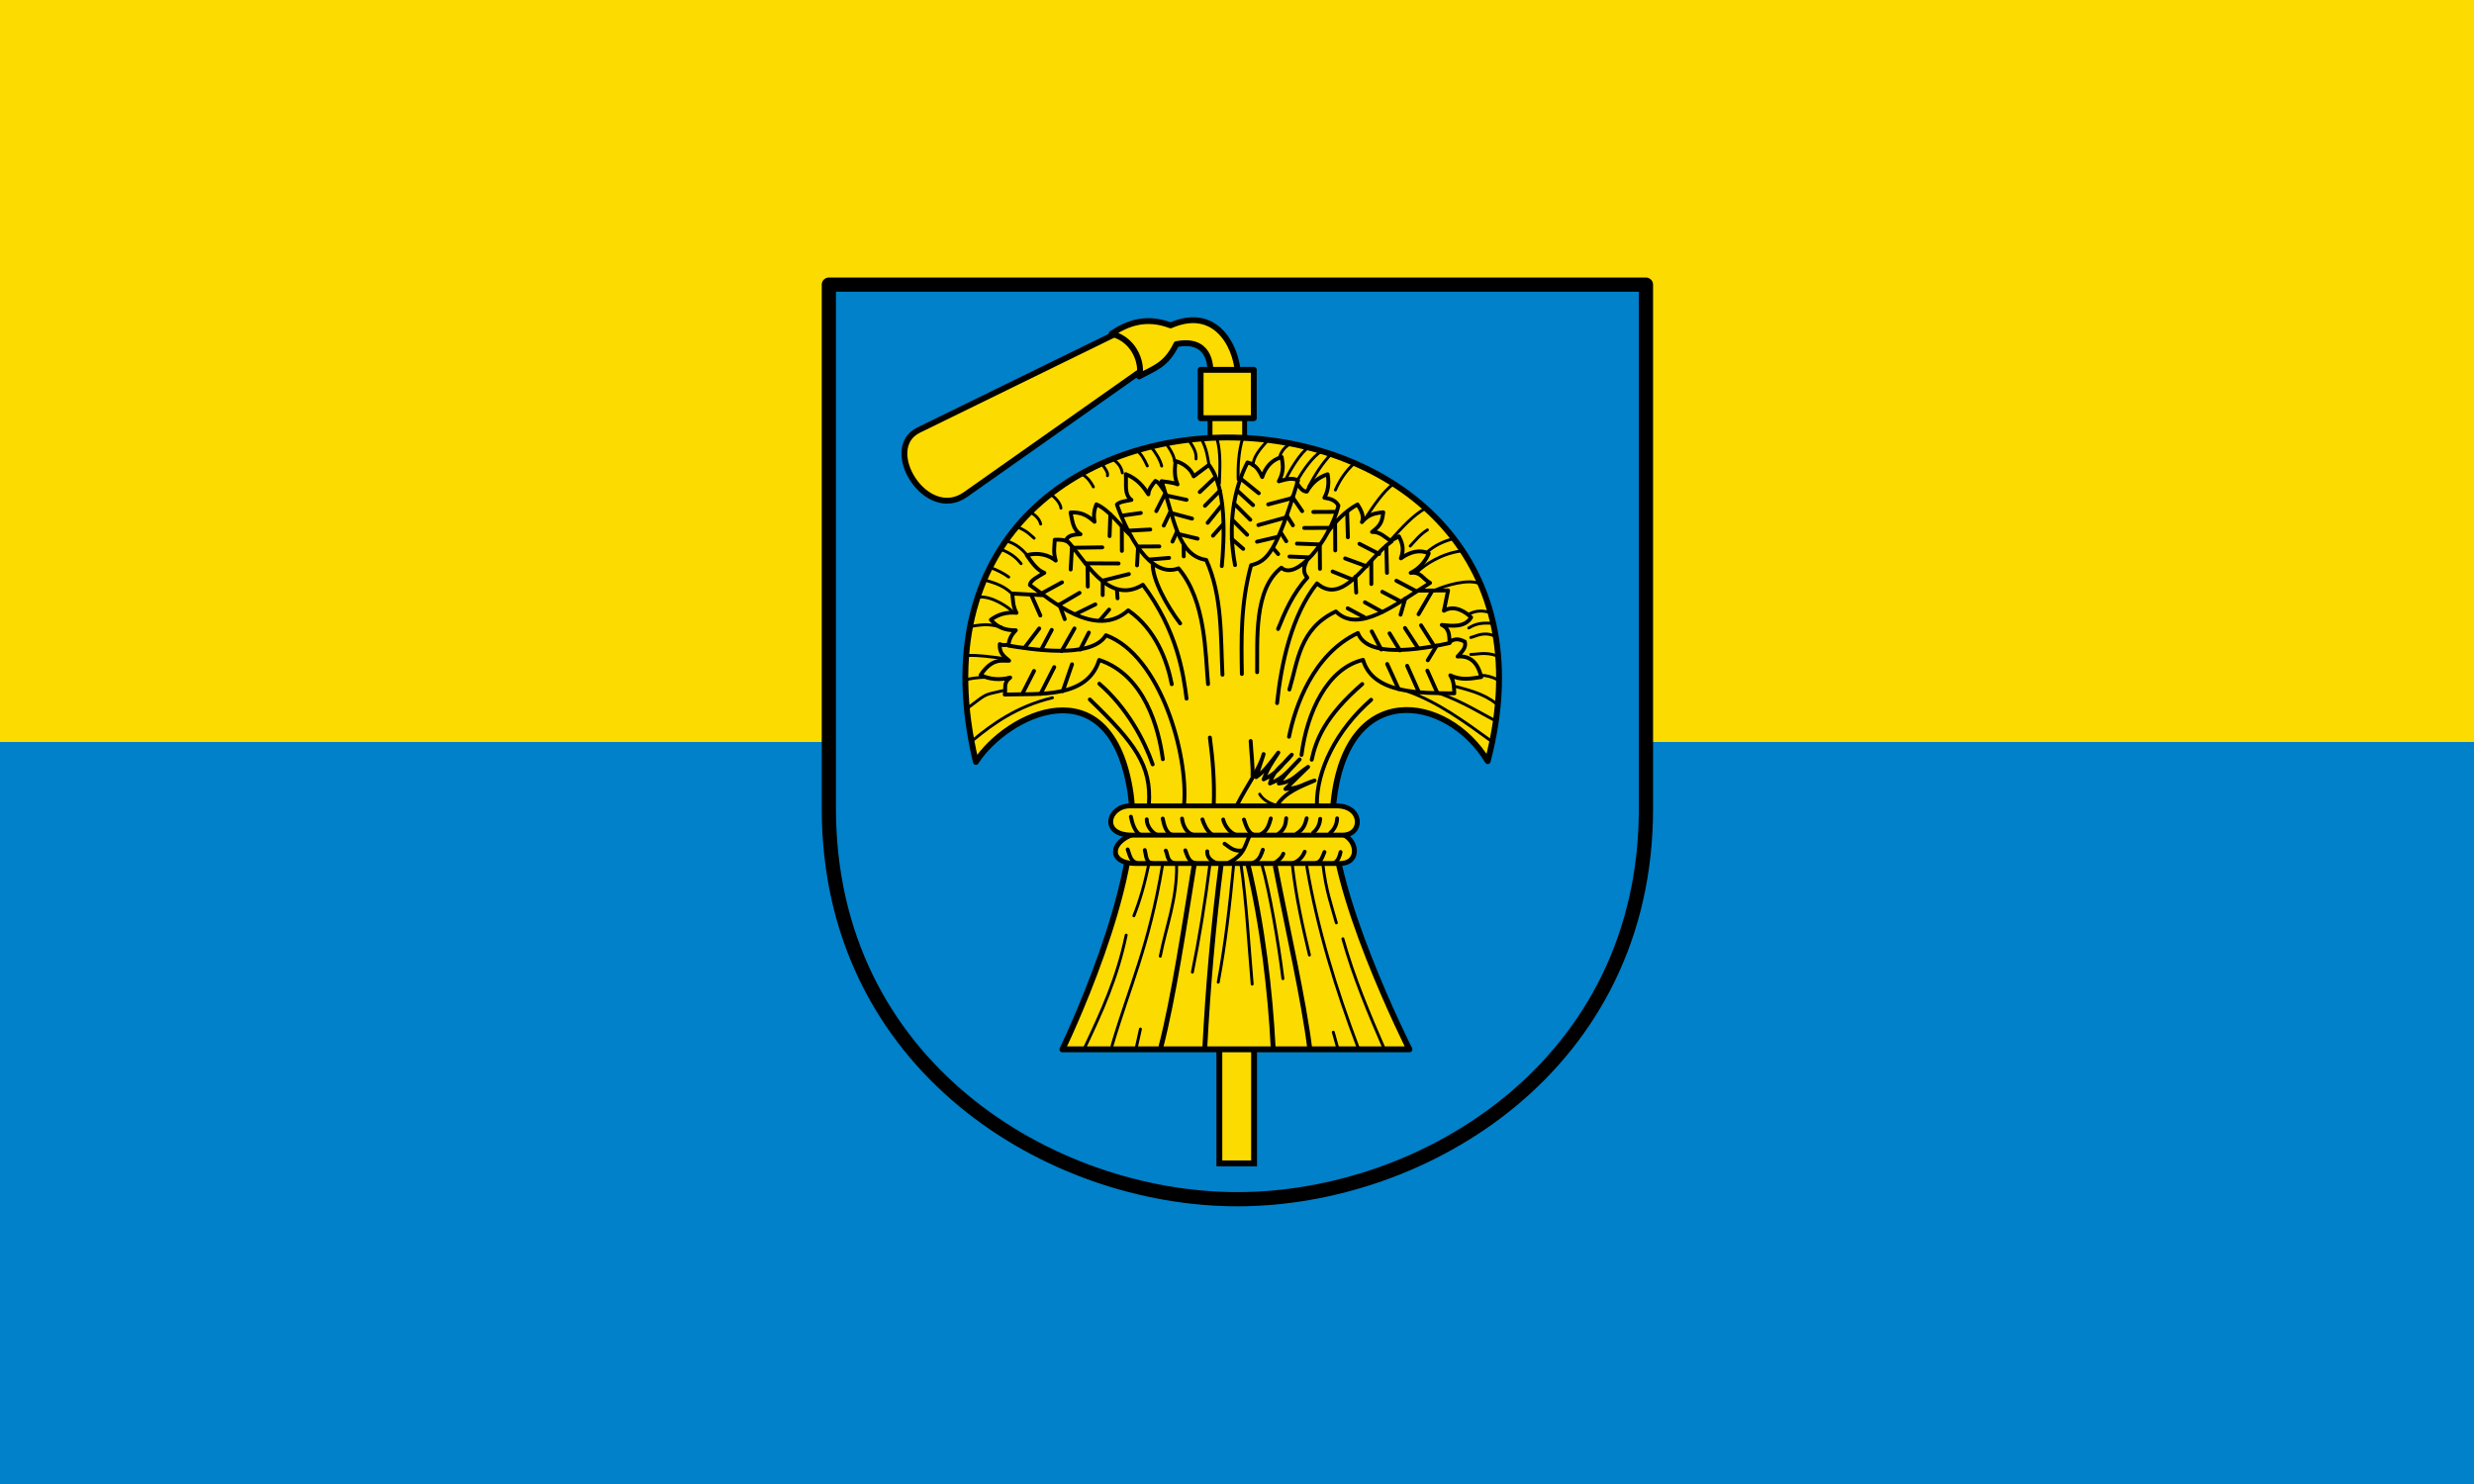 <svg xmlns="http://www.w3.org/2000/svg" height="300" width="500"><path d="M0 150h500v150H0z" fill="#0081c9"/><path d="M0 0h500v150H0z" fill="#fcdb00"/><path d="M5-320h460v295c0 145-125 220-230 220S5 120 5-25z" fill="#0081c9" stroke="#000" stroke-width="8" stroke-linecap="round" stroke-linejoin="round" transform="matrix(.359 0 0 .359 165.717 172.424)"/><g stroke="#000"><path d="M73.35 13.426L30.435 34.421c-7.772 3.802 1.546 18.96 9.647 13.25l38.23-26.94z" fill="#fcdb00" fill-rule="evenodd" stroke-width="1.204" stroke-linecap="round" stroke-linejoin="round" transform="matrix(.983 0 0 .983 155.73 53.115)"/><path d="M70.112 14.592c5.335 1.406 6.374 7.032 5.657 8.79 3.043-1.697 5.523-2.228 7.666-6.642 6.616-1.278 7.251 3.95 6.936 6.758l5.68-.209c.171-4.46-3.614-14.81-13.807-10.409-5.032-1.893-8.818-.47-12.132 1.712z" fill="#fcdb00" fill-rule="evenodd" stroke-width="1.204" stroke-linecap="round" stroke-linejoin="round" transform="matrix(.983 0 0 .983 155.73 53.115)"/><path d="M90.357 30.27v7.282l7.11.035v-7.545z" fill="#fcdb00" fill-rule="evenodd" transform="matrix(.983 0 0 .983 155.73 53.115)"/><path d="M88.422 22.023v9.944h10.932v-9.944z" fill="#fcdb00" fill-rule="evenodd" stroke-width="1.204" stroke-linecap="round" stroke-linejoin="round" transform="matrix(.983 0 0 .983 155.73 53.115)"/><path d="M92.271 159.913v25.297h7.14v-25.498z" fill="#fcdb00" fill-rule="evenodd" stroke-width="1.204" transform="matrix(.983 0 0 .983 155.73 53.115)"/><path d="M42.215 102.655c-21.746-91.193 127.842-86.648 105.232-.163-8.288-13.745-29.581-17.226-31.8 9.558-1.328 16.014 15.706 49.716 15.706 49.716H60s16.758-34.514 14.019-52.695c-4.058-26.93-25.554-16.187-31.804-6.416z" fill="#fcdb00" fill-rule="evenodd" stroke-width="1.204" stroke-linecap="round" stroke-linejoin="round" transform="matrix(.983 0 0 .983 155.73 53.115)"/><path d="M74.926 123.541h42.125c4.37 0 3.591-5.33 0-6.153H74.926c-5.457 1.822-5.26 6.153 0 6.153z" fill="#fcdb00" fill-rule="evenodd" transform="matrix(.983 0 0 .983 155.73 53.115)"/><path d="M73.903 111.7c-4.518 0-6.154 6.008.384 6.008h43.327c4.25 0 4.2-6.008-1.208-6.008z" fill="#fcdb00" fill-rule="evenodd" transform="matrix(.983 0 0 .983 155.73 53.115)"/><path d="M87.09 123.859c-2.063 12.72-4.212 27.238-6.842 37.448m12.42-37.774c-1.636 12.721-2.748 25.51-3.39 38.029m8.876-37.844c3.023 12.59 4.61 26.326 5.188 37.871m.416-37.605c2.441 12.614 5.927 27.914 7.122 37.811" fill="none" transform="matrix(.983 0 0 .983 155.73 53.115)"/><path d="M64.593 161.421c3.533-7.48 6.675-14.276 8.523-23.152m1.582-3.96c1.153-2.876 2.189-6.33 3.055-10.613m2.802.369c-2.768 16.585-6.764 24.761-10.35 36.965m13.279-37.204c.112 7.18-2.149 12.59-3.354 18.787m-4.085 14.98l-.931 4.191m15.23-38.175c-1.028 8.158-2.256 15.652-3.615 22.28m8.514-22.442c-.798 8.5-1.745 16.816-3.2 24.513m4.664-24.33c1.171 8.144 1.594 16.584 2.314 24.72m2.073-24.305c1.483 5.16 3.36 15.903 4.239 23.185m1.923-23.54c.805 7.008 2.158 12.867 3.534 18.679m4.908 15.874l1.03 3.688m-6.471-37.72c2.183 12.773 5.968 25.116 10.557 37.243m-7.222-37.492c.6 5.14 1.734 8.197 2.73 11.796m1.346 3.275c2.218 7.905 5.353 15.405 8.605 22.854" fill="none" stroke-width=".602" stroke-linecap="round" stroke-linejoin="round" transform="matrix(.983 0 0 .983 155.73 53.115)"/><path d="M116.49 114.268c-.065 1.371-.636 2.288-1.432 3.002m-2.052-2.907c-.086 1.035-.45 2.016-1.464 2.872m-1.32-2.978c-.298 1.151-.538 2.192-2.07 3.151m-2.133-3.159c-.094 1.066-.206 2.13-1.586 3.19m-1.582-3.152c-.35 1.242-.687 2.493-1.975 3.192m-3.547-2.967c.366 1.068.808 2.6 1.84 3.05m-6.107-3.06c.282 1.21 1.205 2.535 2.458 3.098m-6.728-3.117c.28.874.849 2.3 1.9 3.057m-6.09-3.228c.114 1.083.72 2.838 2.164 3.299m-6.136-3.302c.25 1.182.658 3.174 2.124 3.38m-5.41-3.223c-.033 1.415 1.173 2.793 2.1 3.2m-5.359-3.742c.227 1.223.858 3.396 2.113 3.77m-2.772 2.96c.402 1.067.562 2.332 1.749 2.755m1.771-2.62c.29 1.045.188 2.451 1.383 2.658m2.929-2.554c.488 1.048.21 2.091 1.749 2.62m2.264-2.672c.376.865.595 2.362 2.034 2.6m2.476-2.396c-.067.995.516 1.845 1.776 2.364m7.569.035c1.506-.547 1.746-1.874 2.09-2.716m2.423 2.702c.706-.457 1.522-1.086 1.784-1.886m2.17 1.863c.96-.345 1.843-1.23 2.223-2.278m2.445 2.3c1.052-.364 1.235-1.378 1.618-2.243m2.052 2.272c.792-.558 1.08-1.386 1.265-2.27m-18.674-3.403c-1.017 1.985-.953 3.84-4.23 5.535m-.954-3.834c.88.515 1.793 1.74 3.778 1.34" fill="none" stroke-width=".8" stroke-linecap="round" stroke-linejoin="round" transform="matrix(.983 0 0 .983 155.73 53.115)"/><path d="M90.324 97.65c.62 4.58.968 9.17.796 13.7m7.583-12.994c.136 2.389.477 5.11.394 7.144M65.642 89.816c9.297 8.993 12.703 13.544 12.145 21.617M67.592 86.574c5.718 4.966 9.231 11.583 10.973 16.587m43.083-16.52c-7.672 6.667-9.51 11.517-10.384 15.557m12.216-12.323c-7.218 6.323-11.22 14.558-11.158 21.547" fill="none" stroke-width=".803" stroke-linecap="round" stroke-linejoin="round" transform="matrix(.983 0 0 .983 155.73 53.115)"/><path d="M113.276 38.782c-1.793 1-3.814 3.98-4.992 5.99m26.244 5.793c-2.458 1.451-4.504 3.657-7.006 6.449m12.953-.334c-2.309.733-3.818 1.357-5.572 2.894m1.813 7.712c2.183-.986 6.75-2.286 8.976-1.322m-1.728 11.106c1.269-.314 2.635-1.284 4.937-.289m-2.772 8.083c.994-.023 2.068.252 3.52.946M41.797 98.042c3.74-3.075 8.756-6.8 16.159-8.58M40.418 91.66c4.446-3.34 3.157-2.643 7.553-3.705m-8.091-2.1c1.195-.397 2.638-.55 4.508-.632m-3.948-4.452c2.424-.1 4.827.285 7.203.578m-6.442-6.556c3.268-.6 4.18-.314 6.201.103m-3.47-9.656c2.533.672 4.139 1.319 5.633 2.747m-6.675.78c2.584-.31 6.293 2.236 6.98 3.103m-4.531-9.137c1.378.53 2.605 1.152 3.625 1.9M47.38 58.97c2.16.757 3.357 1.938 4.133 2.913m-3-4.645c1.865.479 3.2 1.678 4.17 2.801m-1.71-5.605c1.865.816 2.414 1.525 3.219 2.217m-.854-5.417c1.087.65 1.957 1.413 2.196 2.506m2.164-6.046c1.062.777 1.947 1.92 2.003 2.781m4.429-6.934c1.224.74 1.764 1.685 2.241 2.552m1.826-4.686c.43.806 1.277 1.664 1.07 2.391m1.225-3.35c1.036.82 1.62 1.561 1.836 2.765m2.98-4.637c1.071.988 1.427 1.653 2.154 3.21m.742-3.924c.893 1.029 1.909 2.649 2.213 3.946m.793-4.693c.97 1.159 1.846 2.785 1.838 3.694m3.005-4.24c.737 1.175 1.57 2.319 1.424 3.773m1.107-4.115c1.194 2.36 1.275 3.868 1.56 5.39m1.63-5.482c.843 2.99.6 6.25.503 9.248m4.788-9.284c-.824 2.71-1.008 5.643-.92 8.486m5.954-7.919c-1.647 1.833-2.837 3.297-2.93 5.07m7.785-4.478c-1.149.434-2.04 1.647-2.295 2.733m5.89-1.947c-1.535.937-3.782 4.675-4.553 6.358m9.314-5.138c-1.99 2.165-3.16 4.01-4.709 6.862m9.189-4.701c-1.262 1.24-2.653 2.96-3.658 5.318m11.938-1.263c-2.122 1.535-4.26 4.81-5.46 6.622m12.44 2.84c-1.609 1.015-2.486 2.213-3.535 3.321m10.695.98c-4.325.54-7.77 2.893-9.344 4.444m10.69 8.587c1.34-.72 2.79-.848 4.297-.33m-4.304 3.17c1.27-.759 2.299-1.108 4.601-.974m-4.186 6.407c1.139.05 2.915-.59 5.373.283m-8.619 6.284c2.314.647 5.835 1.396 8.442 3.537m-11.78-2.153c5.51 2.037 8.474 4.098 11.491 5.591m-17.737-5.883c6.211 2.237 11.577 6.211 16.978 10.113" fill="none" stroke-width=".602" stroke-linecap="round" stroke-linejoin="round" transform="matrix(.983 0 0 .983 155.73 53.115)"/><path d="M95.853 111.624c2.004-3.993 4.762-7.66 5.52-10.582l-1.536 4.75c1.748-1.217 2.837-2.821 4.565-5.054-1.416 2.222-2.09 3.07-3.029 5.507 3.024-1.368 3.572-2.907 5.786-5.073-1.712 2.255-3.732 2.974-4.476 5.923 2.976-1.164 3.964-2.897 6.093-4.957-1.789 1.985-2.414 2.3-4.282 4.954 2.876-.3 3.639-1.887 6.026-3.412l-4.661 4.543c3.048-.167 3.547-1.01 5.985-1.739-3.008 1.31-6.125 2.412-7.813 5.253" fill="none" stroke-width=".8" stroke-linecap="round" stroke-linejoin="round" transform="matrix(.983 0 0 .983 155.73 53.115)"/><path d="M100.559 109.285c.65 1.09 1.814 1.827 3.38 2.286" fill="none" stroke-width=".602" stroke-linecap="round" stroke-linejoin="round" transform="matrix(.983 0 0 .983 155.73 53.115)"/><path d="M114.519 55.453c1.48-2.16 3.793-4.465 6.16-5.744.712 1.12 1.426 2.458.904 3.626 1.302-1.51 2.402-1.805 4.388-2.018-.229 1.783-.398 2.62-2.31 4.046 1.754-.064 2.665 1.154 4.032 1.934-5.305 3.831-9.908 13.354-15.348 8.645-5.235 6.573-7.37 16.531-8.203 24.619M78.576 61.826c-.148 3.225 2.903 8.748 5.638 12.345m-3.558 27.927c-.859-6.349-3.719-17.286-13.09-20.41-2.477 8.06-12.508 6.861-19.423 7.118.327-1.362-.418-2.318 1.13-3.501-2.104.578-4.337.376-6.084-.522 2.475-3.683 4.53-2.834 5.855-2.945-1.14-.979-2.026-1.54-1.918-3.407.564.272.872.21 1.865.126m36.024 32.916c.91-10.145-4.785-30.71-16.067-34.868-2.944 5.031-15.967 2.783-20.056 2.131.169-1.374.62-2.204 1.529-3.154-2.278.042-3.83-.646-5.127-2.155 1.585-1.211 3.403-1.6 5.268-1.434-.774-1.384-.699-2.654-.865-3.957l6.242.332m26.545 18.306c-.912-4.684-3.243-11.266-8.946-15.19-6.687 6.056-15.944-2.16-20.214-5.21.07-.955 1.663-1.734 2.961-2.502-1.435-.524-2.57-2.12-3.605-3.632 2.382-.648 4.581-.011 5.95 1.114-.545-1.752-.249-2.93-.201-4.28.962-.052 2.1-.062 2.922.597m24.172 32.07c-.596-4.75-1.817-13.894-8.983-23.415-7.274 4.487-12.094-5.596-15.764-9.259.518-1.012 1.746-1.053 2.945-1.136-1.643-1.007-1.68-2.923-2.044-4.473 2.29-.12 3.517.663 4.933 1.912-.242-1.318-.092-2.415.374-3.585 2.634 1.163 4.765 4.223 7.177 6.528m15.786 30.438c-.58-6.242-.416-17.101-6.07-23.798-5.75 2.154-10.534-7.03-12.672-13.127.53-.583 1.833-.725 2.987-.952-1.595-1.111-.962-3.43-1.161-5.299 2.449.96 3.683 2.675 4.65 4.146.047-.994.71-1.878 1.433-2.752.805.299 1.296 1.357 1.898 2.145m11.895 37.711c-.382-7.771.002-16.15-3.335-23.605-5.902-.88-6.571-8.514-9.183-16.2 1.023.168 2.362.248 3.28.657-.682-1.486-.596-3.076-.41-4.805 1.624.475 3.143 1.569 3.732 3.156l3.128-2.345c3.773 4.8 3.132 15.526 2.657 20.8m2.72-.205c-1.547-8.113-.316-15.552 2.555-21.112 1.759.42 2.485 1.876 3.032 3.014.652-1.924 1.844-3.515 4.004-4.11.224 1.575.545 2.844-.592 4.981 1.344-.358 2.7-.858 3.953-.182-4.506 14.89-6.347 16.603-9.653 17.432-2.18 8.01-2.014 15.237-1.897 22.37m7.448-9.25c1.417-3.53 2.987-7.238 6.01-10.55-1.044-1.208-.661-2.344-.121-3.472m17.268-4.13l1.69-.9c.622 1.25 1.154 2.548.398 4.523 1.905-1.345 3.812-1.872 5.722-1.033-.51 1.44-1.901 3.168-3.706 4.019 2.11-.269 2.43 1.214 3.986 2.06-7.12 4.418-14.707 10.567-19.361 5.874-7.49 3.533-7.827 10.257-9.563 16.056m26.445-20.333l6.182-.048-.858 4.178c2.197-1.285 4.467.24 5.595 1.37-1.31 2.17-4.117 1.744-6.025 1.55 1.654.774 1.502 2.22 1.61 3.727-9.737 2.149-17.29 2.18-18.856-2.064-9.215 4.34-12.91 15.077-14.168 21.333m2.567 3.731c1.134-8.785 5.322-17.81 12.654-19.54 2.006 7.035 11.926 6.835 18.756 6.88-.048-1.11-.036-2.492-.823-3.702 2.35 1.128 4.335.643 6.364.355-.773-3.313-2.531-4.41-4.863-4.22.986-1.081 1.812-1.855 1.5-3.04-1.002-.523-1.987-.796-3.073.017m-39.637 6.243c.1-6.63-.74-17.07 4.985-21.488 2.933 2.741 9.9-5.396 11.732-12.753-.569-1.152-1.7-1.438-2.892-1.632.781-1.416 1.004-3.024.669-4.835-2.048.685-3.265 1.85-4.284 3.575-.888-.024-1.434-.865-2.032-1.75" fill="none" stroke-width=".8" stroke-linecap="round" stroke-linejoin="round" transform="matrix(.983 0 0 .983 155.73 53.115)"/><path d="M60.085 88.087l1.898-5.508m-6.454 6.066l2.797-5.485m-6.553 5.488l2.396-4.7m-1.957-4.758l3.032-3.978m.412 4.35l2.155-4.055m2.03 4.355l2.643-4.65m1.17 4.336l1.786-3.485M53.563 68.23l1.903 4.32m3.895-2.31l1.121 3.047m-4.655-5.328l4.09-2.234m-.682 4.675l4.293-2.514m-.854 4.38l4.1-2.007m.957 3.24l1.871-2.167m1.623-3.967l.117 1.64m-3.046-3.53l-.013 2.866m-3.105-5.933l.045 4.182m-3.245-8.198l-.276 4.689m.53-4.47l5.97-.083m-3.426 3.286l6.774.028m-3.344 3.555l5.464-1.375m1.884-5.386l-.208 3.593m-3.122-7.907l.009 4.933m-2.373-7.477l-.154 4.442m2.513-4.206l3.905-.558m-2.536 3.647l4.484-.247m-2.649 3.506l4.506-.027m-2.147 2.71l4.154-.345m2.992-2.663l.022 2.343m-1.374-5.098l-.944 2.06m-.425-6.157l-1.365 2.863m.303-6.595l-1.84 3.623m1.921-3.243l4.294.925m-3.281 2.676l4.42 1.185m-2.82 3.167l3.954.955m3.168-.61l2.092-2.343m-3.186-.31l3.001-3.725m-3.557.23l3.07-3.107m-4.136.274l3.105-2.956m5.342.23l3.687 2.97m-4.456-.559l3.281 3.01m-3.864-.3l3.295 3.302M95 52.94l2.983 2.999m-3.163.854l2.359 2.05m3.109-4.892l5.482-1.516m-3.448-2.741l4.994-1.315m-7.3 8.994l4.303-1.011m1.871-4.298l1.203 1.928m-.113-5.841l2.02 2.931m-4.452 4.31l1.18 1.876m-2.594 1.57l.93 1.073m7.223-8.66l4.64-.02m-6.507 3.311l5.125-.021m-6.62 3.237l4.631.171m-6.16 2.492l3.919.163m7.931-9.312l.154 5.185m-2.63-3.05l.027 5.753m-3.177-.838l.04 4.632m2.595.545l4.013 1.624m-1.437-4.317l4.415 1.617m-1.469-4.616l4.04 2.083m-6.458 11.177l3.394 1.823m.145-3.06l3.543 1.975m.036-4.138l3.661 1.93m-.764-4.205l4 2.11m-6.065-9.212l.127 5.483m-3.232-2.375l.023 4.672m-3.286-1.484l.172 3.246m15.633-.377l-2.82 4.833m-2.735-3.225l-.962 3.311m-5.925 3.439l1.966 3.726m1.694-3.32l2.129 3.501m1.044-4.599l2.608 3.995m.696-4.55l2.594 4.1m-1.207 3.085l1.821-3.007m-6.065 4.146l2.423 5.443m1.73-4.453l2.03 4.526m-10.29-5.887l2.345 5.136" fill="none" stroke-width=".803" stroke-linecap="round" stroke-linejoin="round" transform="matrix(.983 0 0 .983 155.73 53.115)"/></g></svg>